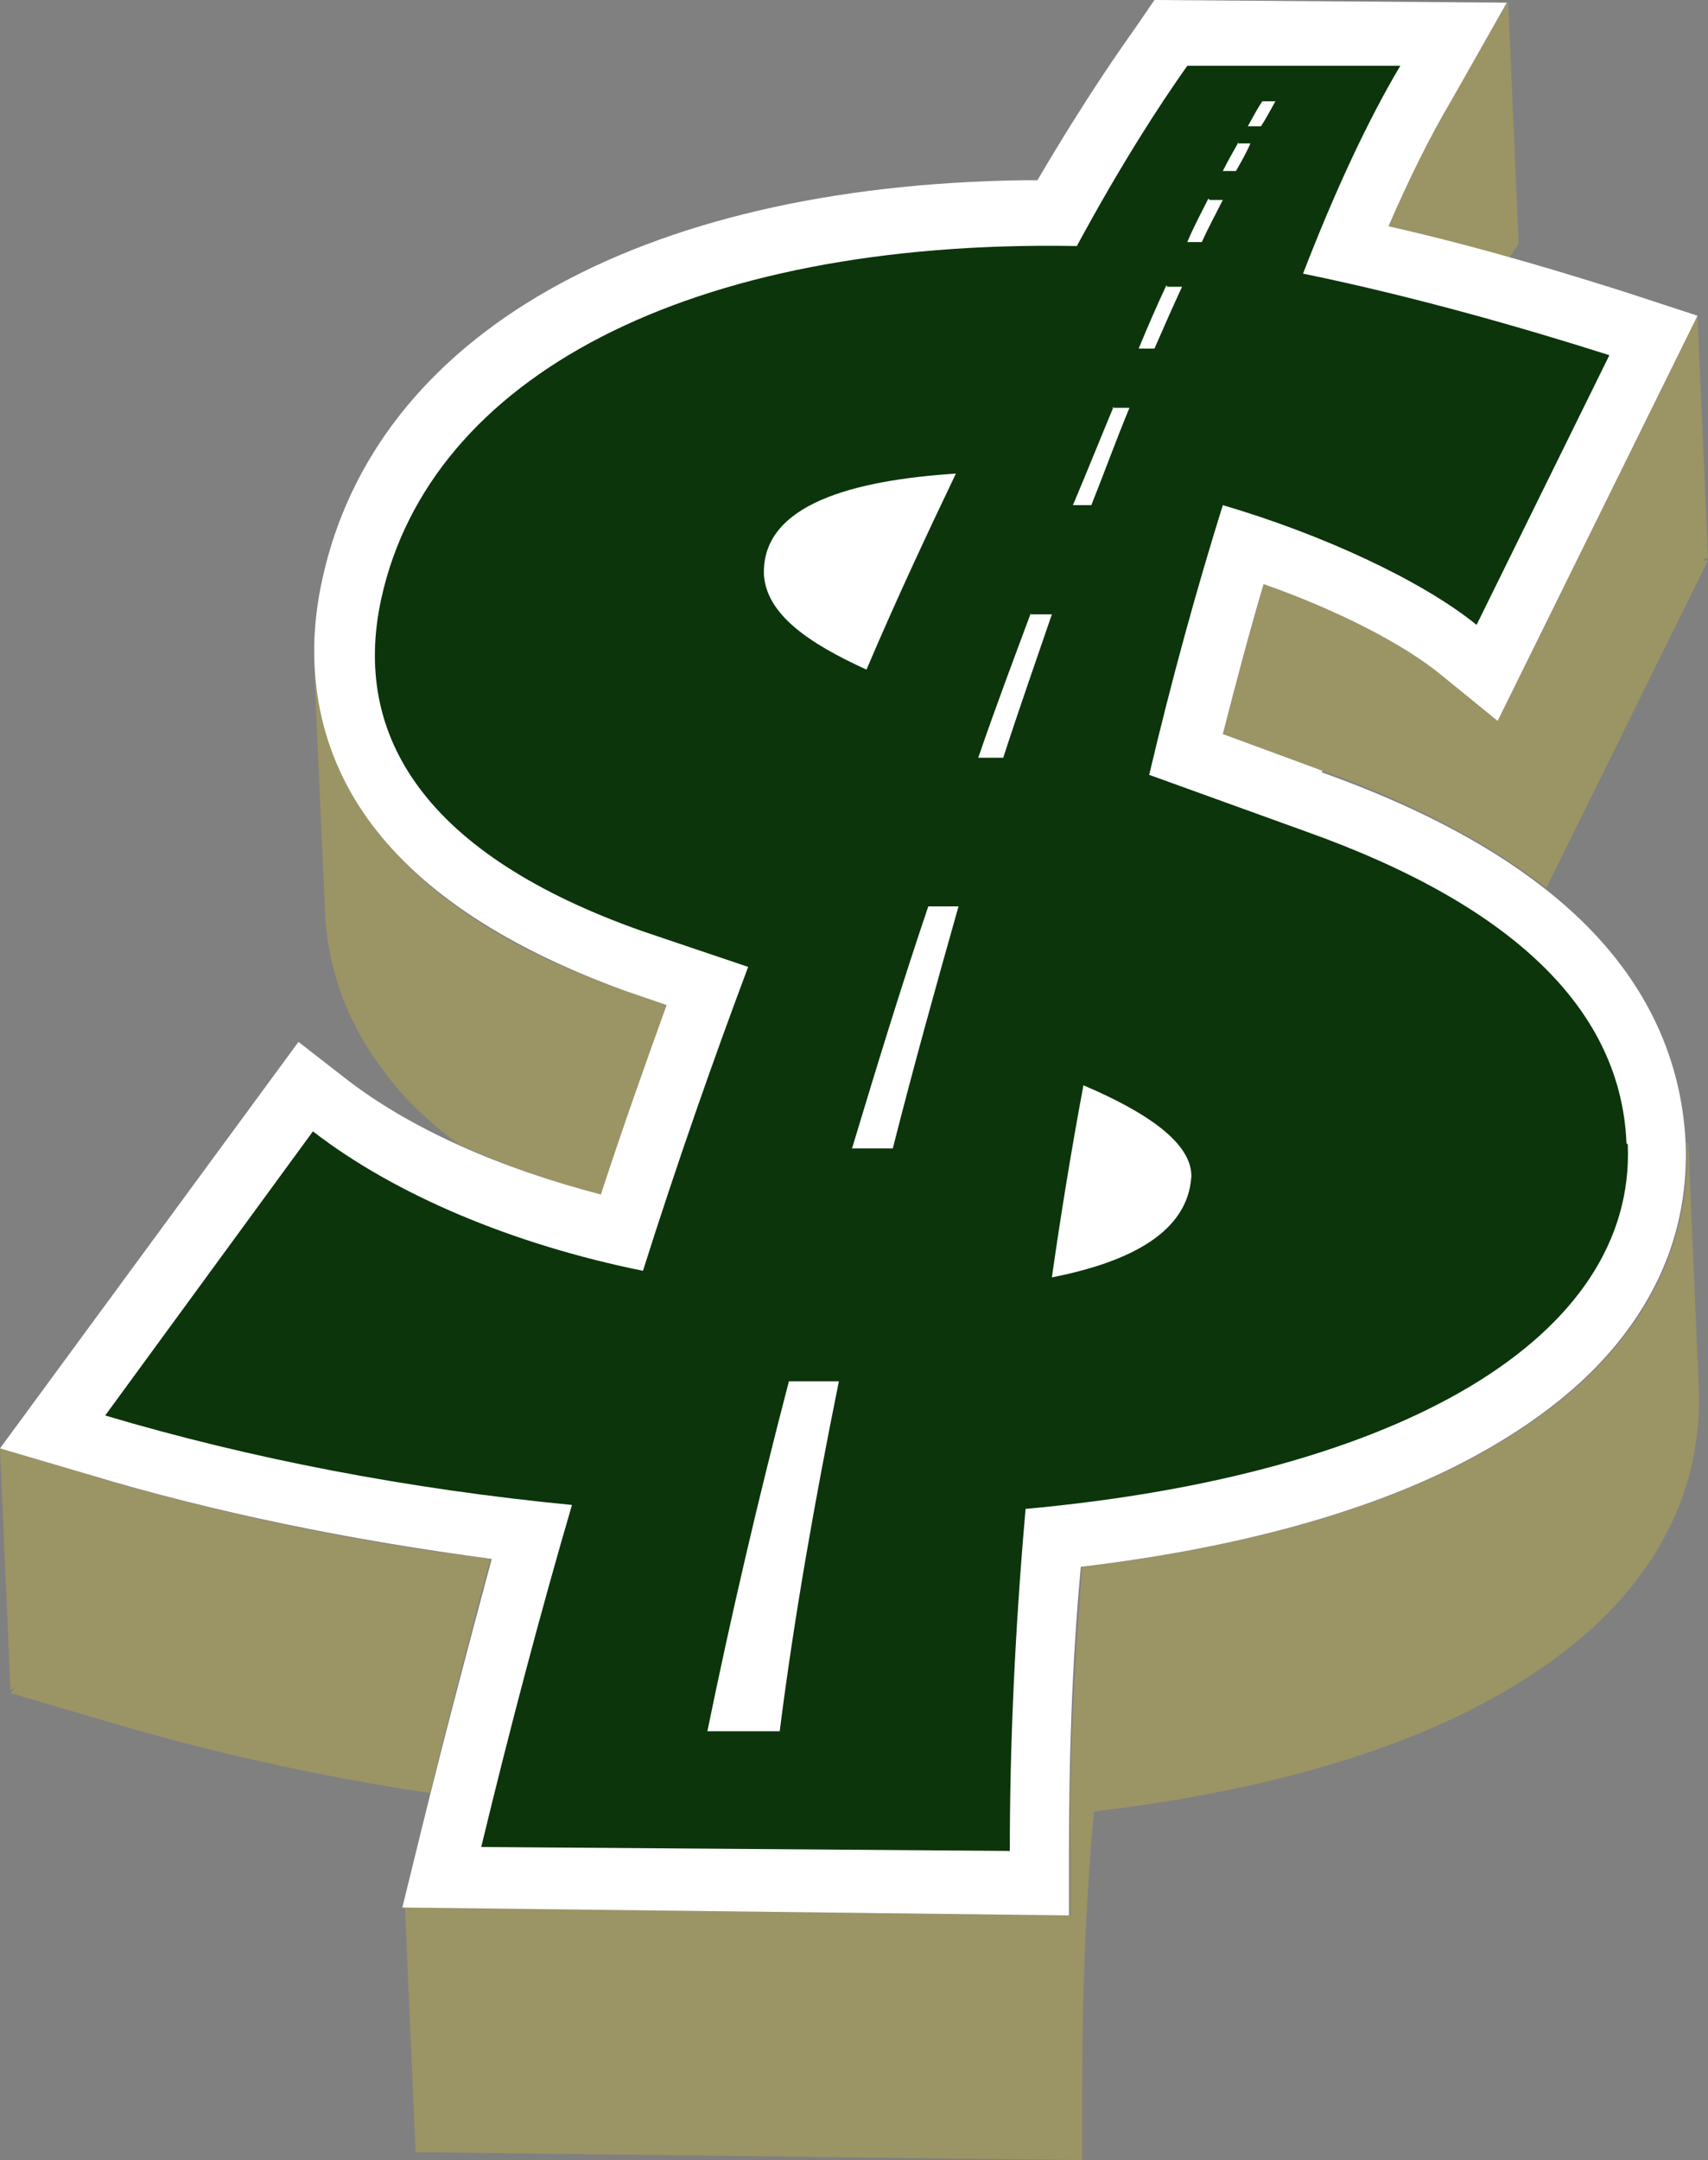 <?xml version="1.0" encoding="UTF-8"?>
<svg xmlns="http://www.w3.org/2000/svg" version="1.1" viewBox="0 0 129.9 164.2">
  <rect x="0" y="0" width="129.9" height="164.2" fill="#808080" stroke="none"/>
  <defs>
    <style>
      .cls-1 {
        fill: #9b9465;
      }

      .cls-2 {
        fill: #0c350c;
      }

      .cls-3 {
        fill: #fff;
      }
    </style>
  </defs>
  <!-- Generator: Adobe Illustrator 28.7.1, SVG Export Plug-In . SVG Version: 1.2.0 Build 142)  -->
  <g>
    <g id="Capa_1">
      <g>
        <g>
          <g>
            <path class="cls-1" d="M47.5,75.3c-8.9-3.1-15.3-7.3-19.2-12.6-2.6-3.5-4.1-7.6-4.4-11.8l.8,17.9h0c.1,4.5,1.6,8.8,4.4,12.5,1.5,2.1,3.5,4,5.8,5.7,3.3,1.5,6.9,2.8,10.8,3.8,1.6-4.9,3.3-9.7,5-14.4l-3.2-1.1Z"/>
            <path class="cls-1" d="M105.6,17.2c3.3.8,6.4,1.6,9.2,2.4l.7-1.1-.8-18.4h0s-4.3,7.4-4.3,7.4c-1.6,2.7-3.2,6-4.8,9.6Z"/>
            <path class="cls-1" d="M100.6,58.6c7,2.5,12.6,5.5,17,8.9l12.3-24.9h-.4c0-.1.4-.2.4-.2l-.8-18.4h0s-15.2,30.8-15.2,30.8l-4.3-3.5c-2.8-2.3-7.8-4.9-13.5-6.9-1.1,3.7-2.1,7.5-3.1,11.4l7.6,2.8Z"/>
            <path class="cls-1" d="M6.8,112.1L0,110.1l.8,18.4.4-.3-.4.5,6.8,2c8,2.4,16.4,4.3,25.1,5.6,1.5-6,3-11.9,4.6-17.8-10.6-1.3-20.9-3.5-30.6-6.4Z"/>
            <path class="cls-1" d="M128.3,86.9c.2,5.3-1.4,10.3-4.8,14.7-3,3.9-7.5,7.3-13.2,10.1-7.5,3.6-17,6.1-28,7.4-.6,7.7-1,15-.9,21.6v4.9s-50.6-.6-50.6-.6l.8,18.4h0c0-.1,0,.2,0,.2l50.7.6v-4.9c0-6.7.2-14,.9-21.6,11.1-1.3,20.6-3.8,28-7.4,5.7-2.8,10.2-6.2,13.2-10.1,3.4-4.4,5-9.3,4.8-14.7l-.8-18.6h0Z"/>
            <path class="cls-1" d="M23.8,49.8s0,0,0,0v.3c0,0,0-.2,0-.3Z"/>
          </g>
          <path class="cls-3" d="M100.6,58.6l-7.6-2.8c1-3.9,2-7.7,3.1-11.4,5.7,2,10.7,4.6,13.5,6.9l4.3,3.5,15.2-30.8-5.5-1.8c-3.8-1.2-10.5-3.3-18-5,1.6-3.7,3.2-6.9,4.8-9.6L114.6.2l-26.8-.2-1.3,1.9c-1.2,1.7-3.9,5.5-7.6,11.8-.3,0-.7,0-1,0-29.4.4-49.4,11.8-53.4,30.4-1.5,6.8-.2,13.3,3.8,18.6,3.9,5.2,10.4,9.4,19.2,12.6l3.2,1.1c-1.7,4.7-3.4,9.5-5,14.4-7.7-2-14.5-5-19.4-8.8l-3.6-2.8L0,110.1l6.8,2c9.6,2.9,20,5,30.6,6.4-1.8,6.7-3.6,13.5-5.3,20.4l-1.5,6.1,50.7.6v-4.9c0-6.7.2-14,.9-21.6,11-1.3,20.6-3.8,28-7.4,5.7-2.8,10.2-6.2,13.2-10.1,3.4-4.4,5-9.3,4.8-14.7-.3-6.3-2.9-12-7.8-16.8-4.6-4.5-11.2-8.3-19.9-11.4Z"/>
        </g>
        <path class="cls-2" d="M123.7,86.9c-.4-9.8-8.1-17.9-24.4-23.7l-11.9-4.3c1.7-7.2,3.6-14.1,5.6-20.5,7.5,2.2,15.1,5.7,19.3,9.1l10.1-20.5c-6.6-2.1-15-4.5-23.3-6.2,2.4-6.2,4.9-11.6,7.4-15.8h-16.2c-2.2,3.1-5.1,7.6-8.4,13.7,0,0,0,0-.1,0-29.5-.5-49.1,10-52.8,26.8-2.3,10.5,3.4,19.5,19.9,25.3l8,2.7c-2.7,7.2-5.4,14.9-8,23.1-9.9-2-18.9-5.8-25.1-10.6l-15.8,21.6c11.1,3.3,23.1,5.6,35.5,6.8-2.4,8.2-4.7,16.9-6.9,26l40.2.3c0-8.2.4-16.9,1.2-26,28.5-2.6,46.4-13,45.8-27.7ZM90.6,89.5c-.3,4.1-4.5,6.4-10.6,7.6.7-4.9,1.5-9.8,2.4-14.6,4.7,2,8.4,4.4,8.2,7.1ZM58.1,43.7c-.2-5.4,6.9-7.2,14.6-7.7-2.2,4.6-4.5,9.5-6.8,14.9-4.4-2-7.6-4.2-7.8-7.2Z"/>
        <g>
          <path class="cls-3" d="M88.7,21.7c-.7,1.5-1.4,3.1-2.1,4.8h1.2c.7-1.6,1.4-3.2,2.1-4.7h-1.1Z"/>
          <path class="cls-3" d="M84.7,30.9c-1,2.4-2,4.9-3.1,7.5h1.4c1-2.5,1.9-5,2.9-7.4h-1.3Z"/>
          <path class="cls-3" d="M67.9,87.3c1.6-6.3,3.3-12.4,5-18.4h-2.3c-2,5.9-3.9,12.1-5.8,18.4h3Z"/>
          <path class="cls-3" d="M78.4,46.6c-1.3,3.5-2.7,7.2-4,11h1.9c1.2-3.7,2.5-7.4,3.7-10.9h-1.6Z"/>
          <path class="cls-3" d="M91.9,15.1c-.5,1-1.1,2.1-1.6,3.3h1.1c.5-1.1,1.1-2.2,1.6-3.2h-1Z"/>
          <path class="cls-3" d="M96,7.7c-.4.6-.7,1.2-1.1,1.9h1c.4-.6.7-1.2,1.1-1.9h-.9Z"/>
          <path class="cls-3" d="M60,105c-2.3,8.8-4.4,17.8-6.2,26.6h5.5c1.1-8.7,2.7-17.7,4.5-26.6h-3.8Z"/>
          <path class="cls-3" d="M94.2,10.8c-.4.7-.8,1.4-1.2,2.2h1c.4-.7.8-1.4,1.1-2.1h-1Z"/>
        </g>
      </g>
    </g>
  </g>
</svg>
